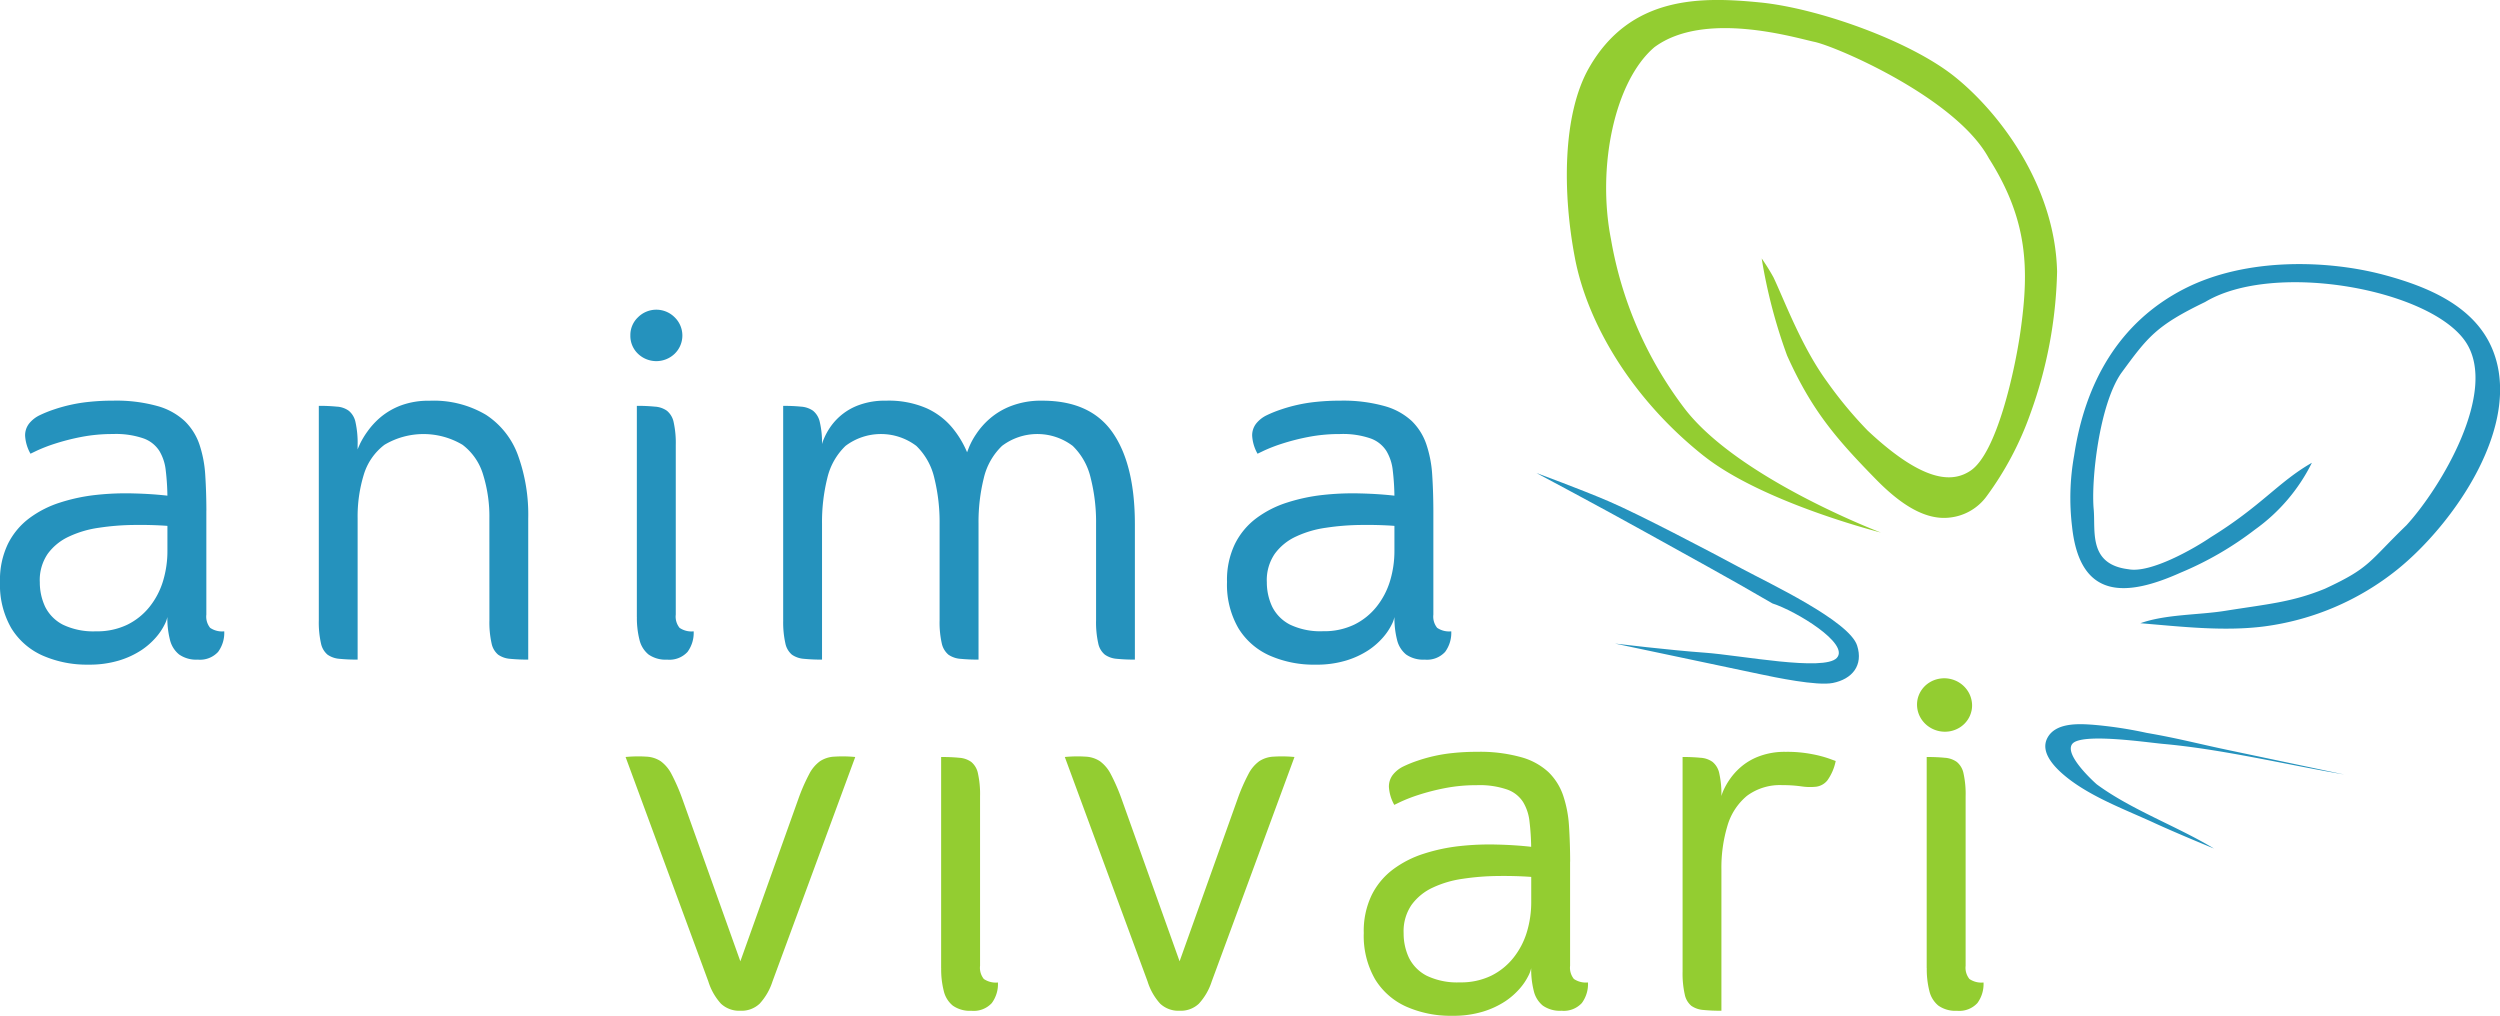 <svg xmlns="http://www.w3.org/2000/svg" xmlns:xlink="http://www.w3.org/1999/xlink" width="214.789" height="87.27" viewBox="0 0 214.789 87.27">
  <defs>
    <clipPath id="clip-path">
      <rect id="Rectangle_12" data-name="Rectangle 12" width="214.789" height="87.27" fill="none"/>
    </clipPath>
  </defs>
  <g id="logo" clip-path="url(#clip-path)">
    <path id="Path_1" data-name="Path 1" d="M126.4,162.756a2.285,2.285,0,0,1-1.662-.605,5.074,5.074,0,0,1-1.086-1.912l-7.11-19.284a11.538,11.538,0,0,1,1.8-.029,2.444,2.444,0,0,1,1.22.394,3.179,3.179,0,0,1,.932,1.114,16.812,16.812,0,0,1,.922,2.114l4.987,13.961,4.987-13.961a16.037,16.037,0,0,1,.922-2.114,3.127,3.127,0,0,1,.932-1.114,2.449,2.449,0,0,1,1.23-.394,11.516,11.516,0,0,1,1.8.029l-7.11,19.284a5.145,5.145,0,0,1-1.105,1.912,2.254,2.254,0,0,1-1.653.605" transform="translate(-62.795 -75.918)" fill="#93cd31"/>
    <path id="Path_2" data-name="Path 2" d="M175.319,159.156V141.015c.608,0,1.124.024,1.547.067a2.008,2.008,0,0,1,1.038.356,1.709,1.709,0,0,1,.576.98,8.282,8.282,0,0,1,.183,1.98v14.557a1.53,1.53,0,0,0,.326,1.134,1.822,1.822,0,0,0,1.211.3,2.763,2.763,0,0,1-.528,1.768,2.112,2.112,0,0,1-1.749.663,2.549,2.549,0,0,1-1.6-.442,2.3,2.3,0,0,1-.779-1.268,7.53,7.53,0,0,1-.221-1.95" transform="translate(-94.461 -75.978)" fill="#93cd31"/>
    <path id="Path_3" data-name="Path 3" d="M208.216,162.756a2.285,2.285,0,0,1-1.662-.605,5.074,5.074,0,0,1-1.086-1.912l-7.11-19.284a11.538,11.538,0,0,1,1.8-.029,2.444,2.444,0,0,1,1.22.394,3.173,3.173,0,0,1,.932,1.114,16.68,16.68,0,0,1,.922,2.114l4.987,13.961,4.987-13.961a16.031,16.031,0,0,1,.922-2.114,3.125,3.125,0,0,1,.932-1.114,2.449,2.449,0,0,1,1.23-.394,11.515,11.515,0,0,1,1.8.029l-7.11,19.284a5.144,5.144,0,0,1-1.105,1.912,2.253,2.253,0,0,1-1.652.605" transform="translate(-106.874 -75.918)" fill="#93cd31"/>
    <path id="Path_4" data-name="Path 4" d="M271.775,149.491v8.945a1.53,1.53,0,0,0,.327,1.134,1.822,1.822,0,0,0,1.211.3,2.763,2.763,0,0,1-.528,1.768,2.111,2.111,0,0,1-1.748.663,2.554,2.554,0,0,1-1.605-.442,2.307,2.307,0,0,1-.778-1.268,7.532,7.532,0,0,1-.221-1.95,2.535,2.535,0,0,1-.25.672,5.08,5.08,0,0,1-.711,1.057,6.226,6.226,0,0,1-1.277,1.124,7.4,7.4,0,0,1-1.912.884,8.767,8.767,0,0,1-2.633.356,9.43,9.43,0,0,1-3.93-.778,6.007,6.007,0,0,1-2.7-2.364,7.46,7.46,0,0,1-.971-3.968,7.1,7.1,0,0,1,.683-3.267,6.192,6.192,0,0,1,1.845-2.21,8.964,8.964,0,0,1,2.652-1.345,15.5,15.5,0,0,1,3.1-.653,23.429,23.429,0,0,1,3.19-.125q1.575.039,2.912.192a20.306,20.306,0,0,0-.144-2.181,4.055,4.055,0,0,0-.547-1.662,2.684,2.684,0,0,0-1.365-1.076,7.272,7.272,0,0,0-2.623-.375,14.1,14.1,0,0,0-2.767.26,19.473,19.473,0,0,0-2.268.586,13.688,13.688,0,0,0-1.508.586l-.538.259a3.566,3.566,0,0,1-.461-1.537,1.641,1.641,0,0,1,.346-1.057,2.6,2.6,0,0,1,.922-.72,10.418,10.418,0,0,1,1.249-.5,13.477,13.477,0,0,1,1.422-.394,13.3,13.3,0,0,1,1.586-.25,19.126,19.126,0,0,1,2.018-.1,13.168,13.168,0,0,1,3.815.461,5.652,5.652,0,0,1,2.354,1.288,5.087,5.087,0,0,1,1.259,2.008,10.093,10.093,0,0,1,.5,2.6q.094,1.423.1,3.074m-14.307,6.13a4.919,4.919,0,0,0,.461,2.143,3.482,3.482,0,0,0,1.528,1.537,6.054,6.054,0,0,0,2.844.567,5.956,5.956,0,0,0,2.681-.567,5.617,5.617,0,0,0,1.921-1.547,6.6,6.6,0,0,0,1.153-2.21,8.866,8.866,0,0,0,.375-2.585v-2.152q-1.405-.1-2.931-.077a21.452,21.452,0,0,0-2.96.24,8.965,8.965,0,0,0-2.575.759,4.672,4.672,0,0,0-1.816,1.48,4,4,0,0,0-.682,2.412" transform="translate(-136.88 -75.462)" fill="#93cd31"/>
    <path id="Path_5" data-name="Path 5" d="M313.44,140.5a15.438,15.438,0,0,1,1.547.067,1.946,1.946,0,0,1,1.028.356,1.708,1.708,0,0,1,.577.98,8.124,8.124,0,0,1,.183,1.95,3.682,3.682,0,0,1,.192-.519,6.153,6.153,0,0,1,.557-.961,5.592,5.592,0,0,1,1.009-1.086,5.179,5.179,0,0,1,1.557-.874,6.214,6.214,0,0,1,2.21-.356,11.149,11.149,0,0,1,2.277.2,10.036,10.036,0,0,1,1.489.394c.35.13.529.192.529.192a4.321,4.321,0,0,1-.711,1.662,1.486,1.486,0,0,1-.97.548,4.961,4.961,0,0,1-1.268-.029,11.278,11.278,0,0,0-1.624-.106,4.748,4.748,0,0,0-3.055.922,5.243,5.243,0,0,0-1.672,2.566,12.5,12.5,0,0,0-.519,3.776V162.3a15.015,15.015,0,0,1-1.557-.067,2.067,2.067,0,0,1-1.028-.356,1.719,1.719,0,0,1-.567-.99,8.239,8.239,0,0,1-.183-1.969Z" transform="translate(-168.88 -75.462)" fill="#93cd31"/>
    <path id="Path_6" data-name="Path 6" d="M358.915,159.156V141.015c.608,0,1.124.024,1.547.067a2.008,2.008,0,0,1,1.038.356,1.709,1.709,0,0,1,.577.98,8.286,8.286,0,0,1,.183,1.98v14.557a1.53,1.53,0,0,0,.327,1.134,1.822,1.822,0,0,0,1.211.3,2.764,2.764,0,0,1-.528,1.768,2.112,2.112,0,0,1-1.749.663,2.549,2.549,0,0,1-1.6-.442,2.3,2.3,0,0,1-.778-1.268,7.532,7.532,0,0,1-.221-1.95" transform="translate(-193.382 -75.978)" fill="#93cd31"/>
    <path id="Path_7" data-name="Path 7" d="M17.728,84.082v8.945a1.53,1.53,0,0,0,.327,1.134,1.822,1.822,0,0,0,1.211.3,2.763,2.763,0,0,1-.529,1.768,2.11,2.11,0,0,1-1.748.663,2.554,2.554,0,0,1-1.6-.442A2.307,2.307,0,0,1,14.6,95.18a7.531,7.531,0,0,1-.221-1.95,2.53,2.53,0,0,1-.25.672,5.079,5.079,0,0,1-.711,1.057,6.223,6.223,0,0,1-1.278,1.124,7.4,7.4,0,0,1-1.912.884,8.767,8.767,0,0,1-2.633.356,9.429,9.429,0,0,1-3.93-.779,6.007,6.007,0,0,1-2.7-2.364A7.459,7.459,0,0,1,0,90.213a7.1,7.1,0,0,1,.683-3.267,6.192,6.192,0,0,1,1.845-2.21,8.964,8.964,0,0,1,2.652-1.345,15.5,15.5,0,0,1,3.1-.653,23.424,23.424,0,0,1,3.19-.125q1.575.039,2.912.192a20.256,20.256,0,0,0-.144-2.182,4.055,4.055,0,0,0-.547-1.662,2.683,2.683,0,0,0-1.365-1.076A7.273,7.273,0,0,0,9.7,77.51a14.1,14.1,0,0,0-2.767.26,19.466,19.466,0,0,0-2.268.586,13.685,13.685,0,0,0-1.508.586l-.538.259a3.566,3.566,0,0,1-.461-1.537,1.64,1.64,0,0,1,.346-1.057,2.6,2.6,0,0,1,.922-.72,10.4,10.4,0,0,1,1.249-.5A13.461,13.461,0,0,1,6.1,74.993a13.279,13.279,0,0,1,1.586-.25,19.12,19.12,0,0,1,2.018-.1,13.167,13.167,0,0,1,3.815.461A5.651,5.651,0,0,1,15.873,76.4,5.086,5.086,0,0,1,17.132,78.4a10.1,10.1,0,0,1,.5,2.6q.094,1.423.1,3.074M3.421,90.213a4.918,4.918,0,0,0,.461,2.143,3.482,3.482,0,0,0,1.528,1.537,6.054,6.054,0,0,0,2.844.567,5.956,5.956,0,0,0,2.681-.567,5.617,5.617,0,0,0,1.921-1.547,6.6,6.6,0,0,0,1.153-2.21,8.867,8.867,0,0,0,.375-2.585V85.4q-1.405-.1-2.93-.077a21.441,21.441,0,0,0-2.96.24,8.964,8.964,0,0,0-2.575.759A4.672,4.672,0,0,0,4.1,87.8a4,4,0,0,0-.682,2.412" transform="translate(0 -40.22)" fill="#2592bd"/>
    <path id="Path_8" data-name="Path 8" d="M74.046,84.774A12.111,12.111,0,0,0,73.508,81a5,5,0,0,0-1.768-2.565,6.557,6.557,0,0,0-6.707,0A5.049,5.049,0,0,0,63.256,81a12.275,12.275,0,0,0-.529,3.776V96.89a15.017,15.017,0,0,1-1.557-.067,2.067,2.067,0,0,1-1.028-.356,1.72,1.72,0,0,1-.567-.99,8.237,8.237,0,0,1-.183-1.97V75.089a15.443,15.443,0,0,1,1.547.067,1.949,1.949,0,0,1,1.028.356,1.712,1.712,0,0,1,.577.98,8.308,8.308,0,0,1,.182,1.979v.365c.012-.043.082-.211.212-.5a7.219,7.219,0,0,1,.634-1.047,6.636,6.636,0,0,1,1.134-1.23,6.045,6.045,0,0,1,1.749-1.009,6.776,6.776,0,0,1,2.45-.4,8.777,8.777,0,0,1,4.852,1.211A6.982,6.982,0,0,1,76.5,79.326a14.976,14.976,0,0,1,.884,5.448V96.89a15.016,15.016,0,0,1-1.557-.067,2.067,2.067,0,0,1-1.028-.356,1.72,1.72,0,0,1-.567-.99,8.237,8.237,0,0,1-.183-1.97Z" transform="translate(-32.001 -40.22)" fill="#2592bd"/>
    <path id="Path_9" data-name="Path 9" d="M117.985,84.092V65.951a15.441,15.441,0,0,1,1.547.067,2,2,0,0,1,1.038.356,1.71,1.71,0,0,1,.577.98,8.307,8.307,0,0,1,.182,1.979V83.89a1.529,1.529,0,0,0,.327,1.134,1.82,1.82,0,0,0,1.211.3,2.763,2.763,0,0,1-.529,1.768,2.11,2.11,0,0,1-1.749.663,2.553,2.553,0,0,1-1.6-.442,2.309,2.309,0,0,1-.779-1.268,7.554,7.554,0,0,1-.221-1.951M117.428,59.9a2.1,2.1,0,0,1,.654-1.557,2.226,2.226,0,0,1,3.151,0,2.181,2.181,0,0,1,0,3.132,2.275,2.275,0,0,1-3.151,0,2.118,2.118,0,0,1-.654-1.576" transform="translate(-63.27 -31.082)" fill="#2592bd"/>
    <path id="Path_10" data-name="Path 10" d="M145.9,93.507V75.088c.588,0,1.1.024,1.518.067a2.052,2.052,0,0,1,1.038.346,1.709,1.709,0,0,1,.586.961,7.42,7.42,0,0,1,.192,1.912,3.307,3.307,0,0,1,.183-.5,5.493,5.493,0,0,1,.519-.942A5.089,5.089,0,0,1,152.466,75a6.387,6.387,0,0,1,2.258-.356,8.157,8.157,0,0,1,3.507.654,6.2,6.2,0,0,1,2.191,1.662,8.371,8.371,0,0,1,1.278,2.114s.058-.146.173-.442a6.246,6.246,0,0,1,.6-1.105,6.453,6.453,0,0,1,1.163-1.326,6.129,6.129,0,0,1,1.854-1.105,7.147,7.147,0,0,1,2.681-.452q4.129,0,6.034,2.739t1.912,7.84V96.889a14.91,14.91,0,0,1-1.547-.067,2.064,2.064,0,0,1-1.028-.355,1.691,1.691,0,0,1-.576-.99,8.235,8.235,0,0,1-.183-1.97V85.225a15.431,15.431,0,0,0-.461-3.93,5.593,5.593,0,0,0-1.547-2.767,5.034,5.034,0,0,0-6.073,0,5.6,5.6,0,0,0-1.566,2.767,15.684,15.684,0,0,0-.452,3.93V96.889a15.012,15.012,0,0,1-1.557-.067,2.065,2.065,0,0,1-1.028-.355,1.77,1.77,0,0,1-.577-.99,8.237,8.237,0,0,1-.183-1.97V85.225a15.79,15.79,0,0,0-.452-3.93,5.594,5.594,0,0,0-1.547-2.767,5.048,5.048,0,0,0-6.082,0A5.6,5.6,0,0,0,149.69,81.3a15.682,15.682,0,0,0-.452,3.93V96.889a15.013,15.013,0,0,1-1.557-.067,2.067,2.067,0,0,1-1.028-.355,1.722,1.722,0,0,1-.567-.99,8.237,8.237,0,0,1-.183-1.97" transform="translate(-78.613 -40.219)" fill="#2592bd"/>
    <path id="Path_11" data-name="Path 11" d="M246.3,84.082v8.945a1.53,1.53,0,0,0,.327,1.134,1.822,1.822,0,0,0,1.211.3,2.763,2.763,0,0,1-.529,1.768,2.11,2.11,0,0,1-1.748.663,2.555,2.555,0,0,1-1.605-.442,2.308,2.308,0,0,1-.778-1.268,7.529,7.529,0,0,1-.221-1.95,2.532,2.532,0,0,1-.25.672,5.078,5.078,0,0,1-.711,1.057,6.222,6.222,0,0,1-1.278,1.124,7.4,7.4,0,0,1-1.912.884,8.767,8.767,0,0,1-2.633.356,9.429,9.429,0,0,1-3.93-.779,6.007,6.007,0,0,1-2.7-2.364,7.459,7.459,0,0,1-.971-3.968,7.1,7.1,0,0,1,.683-3.267,6.192,6.192,0,0,1,1.845-2.21,8.964,8.964,0,0,1,2.652-1.345,15.5,15.5,0,0,1,3.1-.653,23.424,23.424,0,0,1,3.19-.125q1.575.039,2.912.192a20.267,20.267,0,0,0-.144-2.182,4.056,4.056,0,0,0-.547-1.662,2.683,2.683,0,0,0-1.365-1.076,7.272,7.272,0,0,0-2.623-.375,14.1,14.1,0,0,0-2.767.26,19.464,19.464,0,0,0-2.268.586,13.685,13.685,0,0,0-1.508.586l-.538.259a3.566,3.566,0,0,1-.461-1.537,1.64,1.64,0,0,1,.346-1.057,2.6,2.6,0,0,1,.922-.72,10.4,10.4,0,0,1,1.249-.5,13.462,13.462,0,0,1,1.422-.394,13.281,13.281,0,0,1,1.586-.25,19.121,19.121,0,0,1,2.018-.1,13.167,13.167,0,0,1,3.815.461,5.651,5.651,0,0,1,2.354,1.288A5.085,5.085,0,0,1,245.7,78.4a10.1,10.1,0,0,1,.5,2.6q.094,1.423.1,3.074m-14.307,6.13a4.918,4.918,0,0,0,.461,2.143,3.483,3.483,0,0,0,1.527,1.537,6.054,6.054,0,0,0,2.844.567,5.956,5.956,0,0,0,2.681-.567,5.617,5.617,0,0,0,1.921-1.547,6.6,6.6,0,0,0,1.153-2.21,8.866,8.866,0,0,0,.375-2.585V85.4q-1.405-.1-2.931-.077a21.441,21.441,0,0,0-2.96.24,8.965,8.965,0,0,0-2.575.759,4.672,4.672,0,0,0-1.816,1.48,4,4,0,0,0-.682,2.412" transform="translate(-123.152 -40.22)" fill="#2592bd"/>
    <path id="Path_12" data-name="Path 12" d="M361.8,129.14a2.193,2.193,0,0,1-.356.821,2.274,2.274,0,0,1-.656.622,2.4,2.4,0,0,1-.855.327,2.444,2.444,0,0,1-1.773-.375,2.367,2.367,0,0,1-.649-.644,2.273,2.273,0,0,1-.346-1.73,2.263,2.263,0,0,1,1.014-1.441,2.36,2.36,0,0,1,.855-.327,2.388,2.388,0,0,1,.922.014,2.427,2.427,0,0,1,.851.358,2.377,2.377,0,0,1,.648.646,2.256,2.256,0,0,1,.348.834,2.192,2.192,0,0,1,0,.893" transform="translate(-192.416 -68.08)" fill="#93cd31"/>
    <path id="Path_13" data-name="Path 13" d="M300.671,103.547c-3.022-.216-7.718-.783-7.718-.783l12.4,2.616c1.348.284,4.944,1.042,6.313.769,1.665-.332,2.638-1.511,2.087-3.219-.68-2.116-7.6-5.366-9.87-6.586-3.036-1.631-8.873-4.686-11.448-5.794-2.4-1.033-6.241-2.443-6.241-2.443s5.722,3.046,9.347,5.068,7.177,3.94,10.937,6.14c2.006.642,6.669,3.457,5.528,4.684-1.091,1.177-8.309-.235-11.331-.452" transform="translate(-154.199 -47.471)" fill="#2592bd"/>
    <path id="Path_14" data-name="Path 14" d="M390.338,143.371c1.994.918,5.162,2.215,5.162,2.215-3.164-1.917-7.1-3.324-10.079-5.522,0,0-2.864-2.51-2.095-3.473s6.39-.127,7.771,0c5.1.454,10.555,1.775,15.6,2.633l-9.971-2.1c-2.739-.576-4.254-1-7.009-1.477a35.643,35.643,0,0,0-4.638-.7c-1.1-.075-3.188-.231-3.9,1.146-.66,1.268.7,2.621,1.8,3.478,2.119,1.643,4.939,2.688,7.363,3.8" transform="translate(-205.282 -72.681)" fill="#2592bd"/>
    <path id="Path_15" data-name="Path 15" d="M385.824,71.785A20.6,20.6,0,0,1,386,65.628c.93-6.181,3.819-11.436,9.5-14.326,5.318-2.707,12.344-2.462,17.139-1.172,3.651.985,7.8,2.635,9.332,6.473,2.58,6.455-3.382,14.941-8.191,18.823a23.017,23.017,0,0,1-11.451,4.9c-3.471.447-7.173.012-10.641-.274,2.181-.778,5-.7,7.276-1.064,3.666-.586,5.736-.735,8.58-1.9,3.92-1.818,3.723-2.284,7-5.45,2.984-3.257,7.879-11.482,5.124-15.71-2.961-4.547-16.454-7.052-22.416-3.476-4.22,2.042-4.917,2.986-7.218,6.123-1.883,2.736-2.587,9.185-2.356,11.693.168,1.852-.487,4.725,2.988,5.145,1.9.37,5.654-1.785,7.072-2.753,4.369-2.7,5.806-4.749,8.686-6.394A15.5,15.5,0,0,1,401.543,72a28.36,28.36,0,0,1-6.414,3.714c-4.569,2.047-8.619,2.388-9.306-3.932" transform="translate(-207.797 -26.507)" fill="#2592bd"/>
    <path id="Path_16" data-name="Path 16" d="M303.642,39.165c5.073,4.028,15.22,6.589,15.22,6.589s-12.316-4.66-16.9-10.7a33.348,33.348,0,0,1-6.291-14.509c-1.213-6.176.293-13.55,3.728-16.486,4.31-3.2,12.138-.8,13.757-.461,1.886.4,12.167,4.814,14.98,10,3.389,5.333,3.466,9.553,2.722,14.84-.476,3.365-2.035,10.529-4.319,12.018-1.364.889-3.747,1.287-8.816-3.464a35.429,35.429,0,0,1-3.492-4.208c-2.184-2.993-3.644-6.94-4.6-8.96a17.967,17.967,0,0,0-1.011-1.621,45.2,45.2,0,0,0,2.184,8.345c2.092,4.651,4.139,7.065,7.614,10.613,1.953,2,4.134,3.562,6.339,3.308a4.512,4.512,0,0,0,3.207-1.857,27.32,27.32,0,0,0,3.747-7.091,38.078,38.078,0,0,0,2.289-12.186c-.173-7.408-4.989-13.721-8.847-16.786S313.445.7,308.48.21s-11.122-.655-14.7,5.629c-2.289,4.021-2.272,10.781-1.2,16.356s4.862,12.054,11.059,16.971" transform="translate(-157.264 0)" fill="#93cd31"/>
  </g>
</svg>

